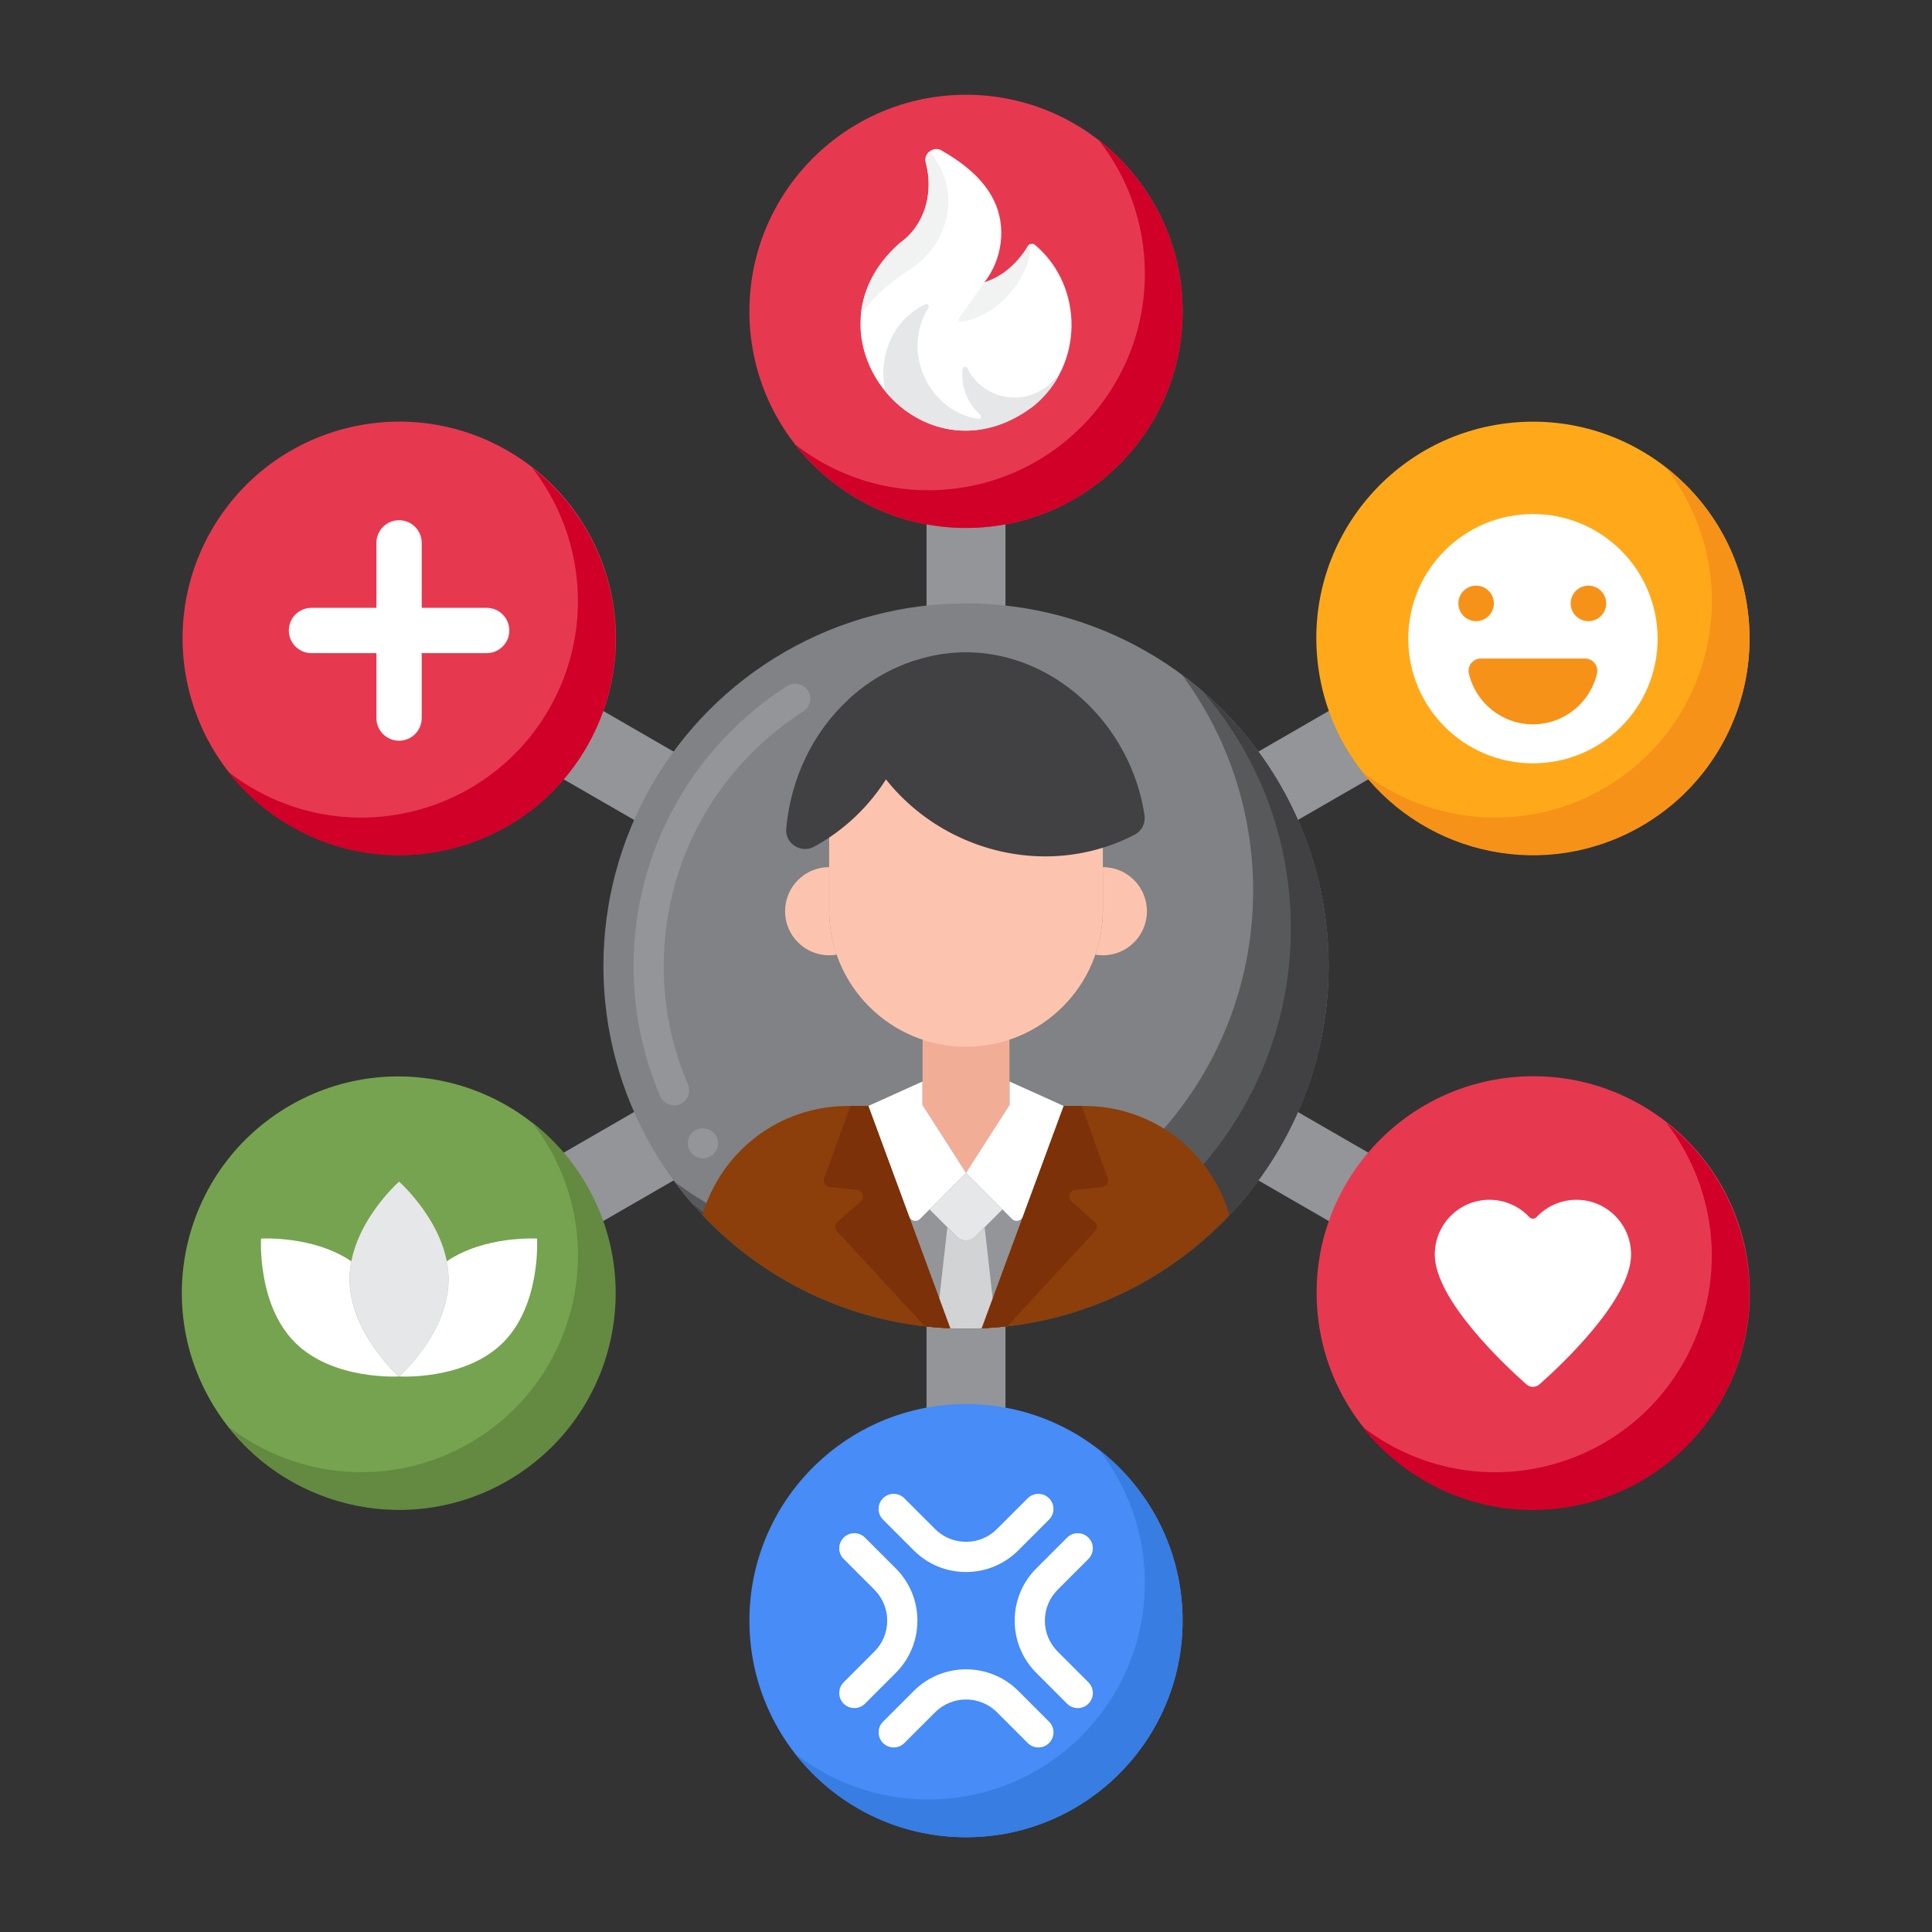 <svg id="Layer_1" enable-background="new 0 0 256 256" height="512" viewBox="0 0 256 256" width="512" xmlns="http://www.w3.org/2000/svg"><rect x="0" y="0" width="256" height="256" fill="#333333" stroke="none"/><g><g><path d="m122.77 59.603h10.459v136.793h-10.459z" fill="#939598"/></g><g><path d="m189.856 98.332-23.839 13.755-27.545 15.913-5.242 3.02-5.23 3.021-5.23 3.02-34.934 20.17-16.45 9.498-5.242-9.061 18.534-10.697 32.85-18.971 5.242-3.02 5.23-3.021 5.23-3.02 26.422-15.252 24.962-14.416z" fill="#939598"/></g><g><path d="m189.856 157.668-5.242 9.061-16.45-9.498-34.934-20.17-5.23-3.02-5.23-3.021-5.242-3.02-27.545-15.913-23.839-13.755 5.242-9.061 24.962 14.416 26.422 15.252 5.23 3.02 5.23 3.021 5.242 3.02 32.85 18.971z" fill="#939598"/></g><g><g><g><g><circle cx="128" cy="41.256" fill="#e63950" r="28.7"/></g></g></g><g><path d="m145.635 18.622c3.797 4.867 6.065 10.984 6.065 17.635 0 15.851-12.849 28.7-28.7 28.7-6.651 0-12.768-2.269-17.635-6.065 5.253 6.731 13.435 11.065 22.635 11.065 15.851 0 28.7-12.85 28.7-28.7 0-9.2-4.334-17.383-11.065-22.635z" fill="#d10028"/></g><g><g><g><circle cx="128" cy="214.744" fill="#478cf7" r="28.7"/></g></g></g><g><path d="m145.635 192.109c3.797 4.867 6.065 10.984 6.065 17.635 0 15.851-12.849 28.7-28.7 28.7-6.651 0-12.768-2.269-17.635-6.065 5.252 6.731 13.435 11.065 22.635 11.065 15.851 0 28.7-12.85 28.7-28.7 0-9.2-4.334-17.383-11.065-22.635z" fill="#377de2"/></g></g><g><g><g><g><ellipse cx="52.878" cy="171.372" fill="#76a34f" rx="28.7" ry="28.7" transform="matrix(.851 -.524 .524 .851 -82.019 53.189)"/></g></g></g><g><path d="m77.733 157.022c-1.911-3.311-4.387-6.091-7.229-8.301.806 1.035 1.555 2.132 2.229 3.301 7.925 13.727 3.222 31.279-10.505 39.205-10.416 6.014-23.032 4.75-31.976-2.205 8.661 11.13 24.417 14.455 36.976 7.205 13.727-7.926 18.43-25.478 10.505-39.205z" fill="#648940"/></g><g><g><g><ellipse cx="203.122" cy="84.628" fill="#ffa91a" rx="28.7" ry="28.7" transform="matrix(.995 -.099 .099 .995 -7.366 20.477)"/></g></g></g><g><path d="m227.977 70.278c-1.911-3.311-4.387-6.091-7.229-8.301.806 1.035 1.555 2.132 2.229 3.301 7.925 13.727 3.222 31.279-10.505 39.205-10.416 6.014-23.032 4.75-31.976-2.205 8.661 11.13 24.417 14.455 36.976 7.205 13.727-7.925 18.431-25.478 10.505-39.205z" fill="#f79219"/></g></g><g><g><g><g><ellipse cx="203.122" cy="171.372" fill="#e63950" rx="28.7" ry="28.7" transform="matrix(.997 -.077 .077 .997 -12.549 16.089)"/></g></g></g><g><path d="m220.773 148.746c6.954 8.944 8.218 21.56 2.204 31.976-7.925 13.727-25.478 18.431-39.205 10.505-1.168-.675-2.266-1.424-3.301-2.229 2.21 2.843 4.99 5.318 8.301 7.229 13.727 7.925 31.28 3.222 39.205-10.505 7.251-12.559 3.926-28.315-7.204-36.976z" fill="#d10028"/></g><g><g><g><ellipse cx="52.878" cy="84.628" fill="#e63950" rx="28.7" ry="28.7" transform="matrix(.504 -.864 .864 .504 -46.867 87.612)"/></g></g></g><g><path d="m70.529 62.002c6.954 8.944 8.218 21.559 2.204 31.976-7.925 13.727-25.478 18.43-39.205 10.505-1.168-.675-2.266-1.424-3.301-2.229 2.21 2.843 4.99 5.318 8.301 7.229 13.727 7.925 31.28 3.222 39.205-10.505 7.251-12.559 3.925-28.315-7.204-36.976z" fill="#d10028"/></g></g><g><g><path d="m52.878 98.149c-1.657 0-3-1.343-3-3v-23.215c0-1.657 1.343-3 3-3s3 1.343 3 3v23.215c0 1.657-1.343 3-3 3z" fill="#fff"/></g><g><path d="m64.485 86.542h-23.214c-1.657 0-3-1.343-3-3s1.343-3 3-3h23.215c1.657 0 3 1.343 3 3s-1.343 3-3.001 3z" fill="#fff"/></g></g><g><path d="m208.888 158.98c-2.084 0-3.962.88-5.283 2.289-.263.28-.702.28-.965 0-1.321-1.409-3.199-2.289-5.283-2.289-3.999 0-7.24 3.242-7.24 7.24 0 5.985 9.225 14.633 12.137 17.213.497.44 1.242.44 1.738 0 2.911-2.58 12.137-11.228 12.137-17.213-.001-3.998-3.243-7.24-7.241-7.24z" fill="#fff"/></g><g><g><circle cx="203.122" cy="84.628" fill="#fff" r="16.517"/></g><g><g><path d="m210.029 87.261c1.042 0 1.818.971 1.582 1.986-.899 3.857-4.358 6.73-8.488 6.73s-7.589-2.873-8.488-6.73c-.237-1.015.539-1.986 1.582-1.986z" fill="#f79219"/></g></g><g><circle cx="195.592" cy="79.953" fill="#f79219" r="2.353"/></g><g><circle cx="210.475" cy="79.953" fill="#f79219" r="2.353"/></g></g><g><g><path d="m59.435 169.488c0 7.133-6.557 12.916-6.557 12.916s-6.557-5.783-6.557-12.916 6.557-12.916 6.557-12.916 6.557 5.783 6.557 12.916z" fill="#e6e7e8"/></g><g><path d="m46.32 169.488c0-.806.087-1.593.236-2.359-5.074-3.441-11.962-3.009-11.962-3.009s-.548 8.726 4.496 13.77c5.032 5.032 13.727 4.499 13.768 4.496-.388-.349-6.538-5.99-6.538-12.898z" fill="#fff"/></g><g><path d="m71.161 164.121s-6.888-.432-11.962 3.009c.149.765.236 1.553.236 2.359 0 6.908-6.15 12.549-6.538 12.899.042.003 8.736.536 13.768-4.496 5.044-5.046 4.496-13.771 4.496-13.771z" fill="#fff"/></g></g><g><g><circle cx="128" cy="127.999" fill="#808285" r="48.046"/></g><g><path d="m93.149 153.49c-.67 0-1.29-.33-1.659-.88-.301-.44-.41-.97-.311-1.5.101-.52.4-.98.84-1.27.891-.6 2.181-.35 2.771.52.01.01.01.01.01.01.62.92.38 2.16-.53 2.78-.34.22-.73.34-1.121.34zm-3.83-7.01c-.8 0-1.52-.48-1.84-1.21-2.34-5.48-3.529-11.29-3.529-17.27 0-7.51 1.939-14.93 5.59-21.45 3.54-6.33 8.64-11.74 14.75-15.65.899-.58 2.18-.3 2.76.6.59.93.32 2.17-.6 2.76-11.58 7.43-18.5 20.04-18.5 33.74 0 5.45 1.08 10.73 3.21 15.69.43 1.02-.04 2.19-1.061 2.63-.249.11-.509.16-.78.16z" fill="#939598"/></g><g><path d="m156.606 89.394c5.932 7.992 9.441 17.889 9.441 28.606 0 26.535-21.511 48.046-48.046 48.046-10.717 0-20.614-3.509-28.606-9.441 8.755 11.796 22.787 19.441 38.606 19.441 26.535 0 48.046-21.511 48.046-48.046-.001-15.819-7.645-29.852-19.441-38.606z" fill="#58595b"/></g><g><path d="m159.382 91.617c7.268 8.419 11.664 19.387 11.664 31.382 0 26.535-21.511 48.046-48.046 48.046-11.995 0-22.963-4.396-31.382-11.664 8.811 10.205 21.842 16.664 36.382 16.664 26.535 0 48.046-21.511 48.046-48.046 0-14.54-6.459-27.571-16.664-36.382z" fill="#414042"/></g><g><g><g><g><path d="m162.915 161.009c-2.739 2.898-5.836 5.457-9.222 7.599-7.429 4.71-16.243 7.439-25.694 7.439-13.753 0-26.152-5.776-34.916-15.038 2.41-8.355 10.108-14.46 19.24-14.46h31.35c9.134 0 16.832 6.105 19.242 14.46z" fill="#8c3f0a"/></g></g><g><g><path d="m122.246 135.813v14.241c0 1.102.316 2.18.911 3.107 2.264 3.529 7.421 3.529 9.686 0 .595-.927.911-2.006.911-3.107v-14.241z" fill="#f2ad97"/></g><g><g><path d="m128 138.7c-10.015 0-18.134-8.119-18.134-18.134v-9.413c0-10.015 8.119-18.134 18.134-18.134 10.015 0 18.134 8.119 18.134 18.134v9.413c0 10.015-8.119 18.134-18.134 18.134z" fill="#fcc4ae"/></g><g><path d="m109.866 120.566v-5.667c-3.226 0-5.841 2.615-5.841 5.841s2.615 5.841 5.841 5.841c.34 0 .671-.035.995-.091-.642-1.857-.995-3.849-.995-5.924z" fill="#fcc4ae"/></g><g><path d="m146.134 114.899v5.667c0 2.075-.353 4.067-.995 5.925.324.056.655.091.995.091 3.226 0 5.841-2.615 5.841-5.841 0-3.227-2.615-5.842-5.841-5.842z" fill="#fcc4ae"/></g><g><path d="m121.424 89.395c.031 9.629-5.355 18.334-13.554 22.795-1.735.944-3.864-.414-3.69-2.381.589-6.682 3.559-12.797 8.226-17.104 2.522-2.336 5.538-4.137 8.942-5.219.05.631.076 1.265.076 1.909z" fill="#414042"/></g><g><path d="m150.346 110.602c-15.201 7.848-34.313-1.11-37.938-17.897 2.508-2.323 5.505-4.116 8.885-5.201 14.133-4.588 28.216 6.167 30.362 20.542.155 1.039-.376 2.074-1.309 2.556z" fill="#414042"/></g></g></g><g><g><g><path d="m140.946 146.549-10.855 29.448c-.697.03-1.394.05-2.091.05s-1.394-.02-2.091-.05l-10.845-29.448 7.16-3.237v3.107l5.776 8.993 5.776-8.993v-3.107z" fill="#939598"/></g><g><path d="m115.062 146.546 5.404 14.658c.22.596.983.764 1.433.314l6.101-6.101-5.772-8.996v-3.109z" fill="#fff"/></g><g><path d="m140.942 146.546-5.408 14.658c-.22.596-.984.764-1.433.314l-6.101-6.102 5.772-8.996v-3.109z" fill="#fff"/></g><g><path d="m132.832 160.248-3.6 3.6c-.68.68-1.783.68-2.463 0l-3.6-3.6 4.832-4.832z" fill="#e6e7e8"/></g><g><path d="m131.535 172.064-1.444 3.934c-.697.03-1.394.05-2.091.05s-1.394-.02-2.091-.05l-1.444-3.934 1.066-9.451 1.235 1.235c.687.677 1.783.677 2.47 0l1.235-1.235z" fill="#d1d3d4"/></g></g><g><path d="m125.909 175.997c-1.145-.04-2.271-.129-3.386-.269l-11.622-12.588c-.329-.358-.309-.916.07-1.235l3.067-2.709c.568-.508.269-1.444-.478-1.524l-3.615-.388c-.558-.06-.916-.627-.727-1.165l3.476-9.57h2.37z" fill="#7c3108"/></g><g><path d="m146.055 157.285-3.615.388c-.747.08-1.046 1.016-.478 1.524l3.067 2.709c.378.319.398.876.07 1.235l-11.622 12.588c-1.115.139-2.241.229-3.386.269l10.855-29.448h2.37l3.466 9.57c.189.537-.169 1.105-.727 1.165z" fill="#7c3108"/></g></g></g></g></g><g><g><g><path d="m128.003 208.299c-2.618 0-5.078-1.02-6.929-2.87l-4.073-4.073c-.781-.781-.781-2.047 0-2.828s2.047-.781 2.828 0l4.073 4.073c1.095 1.095 2.551 1.698 4.101 1.698 1.549 0 3.005-.603 4.1-1.698l4.073-4.073c.781-.781 2.047-.781 2.828 0s.781 2.047 0 2.828l-4.073 4.073c-1.851 1.85-4.311 2.87-6.928 2.87z" fill="#fff"/></g><g><path d="m142.807 226.333c-.512 0-1.023-.195-1.414-.586l-4.072-4.073c-1.851-1.851-2.87-4.311-2.87-6.929 0-2.617 1.02-5.078 2.87-6.929l4.072-4.073c.781-.781 2.047-.781 2.828 0s.781 2.047 0 2.829l-4.072 4.073c-1.096 1.095-1.698 2.551-1.698 4.1s.603 3.005 1.698 4.1l4.072 4.073c.781.781.781 2.047 0 2.828-.391.392-.903.587-1.414.587z" fill="#fff"/></g></g><g><g><path d="m137.595 231.546c-.512 0-1.023-.195-1.414-.586l-4.072-4.073c-2.262-2.26-5.939-2.261-8.201 0l-4.073 4.073c-.781.781-2.047.781-2.828 0s-.781-2.047 0-2.828l4.073-4.073c3.821-3.821 10.038-3.819 13.857 0l4.072 4.074c.781.781.781 2.047 0 2.829-.391.389-.903.584-1.414.584z" fill="#fff"/></g><g><path d="m113.203 226.329c-.512 0-1.023-.195-1.414-.585-.781-.781-.781-2.047 0-2.829l4.072-4.073c1.096-1.095 1.698-2.551 1.698-4.1s-.603-3.005-1.698-4.1l-4.072-4.073c-.781-.781-.781-2.047 0-2.828s2.047-.781 2.828 0l4.072 4.073c1.851 1.851 2.87 4.311 2.87 6.929 0 2.617-1.02 5.078-2.87 6.929l-4.072 4.073c-.39.388-.902.584-1.414.584z" fill="#fff"/></g></g></g><g><g><path d="m137.164 32.465c-.299-.266-.785-.182-.978.168-1.096 1.861-3.058 3.951-5.756 4.781 2.382-3.039 2.974-7.362 1.269-10.859-1.437-2.944-4.158-5.013-6.932-6.62-1.064-.63-2.422.403-2.097 1.596 1.065 3.921-.056 8.303-3.471 10.695-13.871 12.29 2.878 32.778 17.681 21.619 6.695-5.364 6.817-15.838.284-21.38z" fill="#fff"/></g><g><path d="m136.242 34.623c.213-.74.307-1.508.293-2.277 0-.001 0-.002 0-.003-.143.049-.27.147-.349.289-1.096 1.861-3.058 3.951-5.756 4.781.002-.002.004-.005.006-.007-.004.002-.008.005-.012.007-.16.224-2.355 3.359-3.318 4.734-.107.151-.071.36.08.466 1.991-.036 7.047-2.091 9.056-7.99z" fill="#f1f2f2"/></g><g><path d="m140.163 49.986c-.003-.011-.005-.022-.009-.033-.416.156-.612.495-.987.85-.849.798-1.887 1.368-3.016 1.655-3.109.842-6.61-.726-7.958-3.672-.14-.298-.616-.206-.636.122-.254 2.268.614 4.517 2.325 6.026.25.207.042.643-.277.578-6.657-1.065-10.202-9.044-6.586-14.71.18-.269-.143-.627-.429-.477-4.303 2.03-6.347 7.031-5.251 11.564v.002c4.315 5.219 12.17 7.51 19.542 1.953 1.372-1.099 2.468-2.413 3.287-3.855-.002 0-.003-.001-.005-.003z" fill="#e6e7e8"/></g><g><path d="m123.17 20.07c-.415.331-.659.877-.5 1.46 1.065 3.921-.056 8.303-3.471 10.695-3.241 2.871-4.81 6.19-5.123 9.448 1.796-2.638 4.379-4.599 6.974-6.294 5.029-3.653 6.253-10.526 2.121-15.307-.001 0-.001-.001-.001-.002z" fill="#f1f2f2"/></g></g></g></svg>